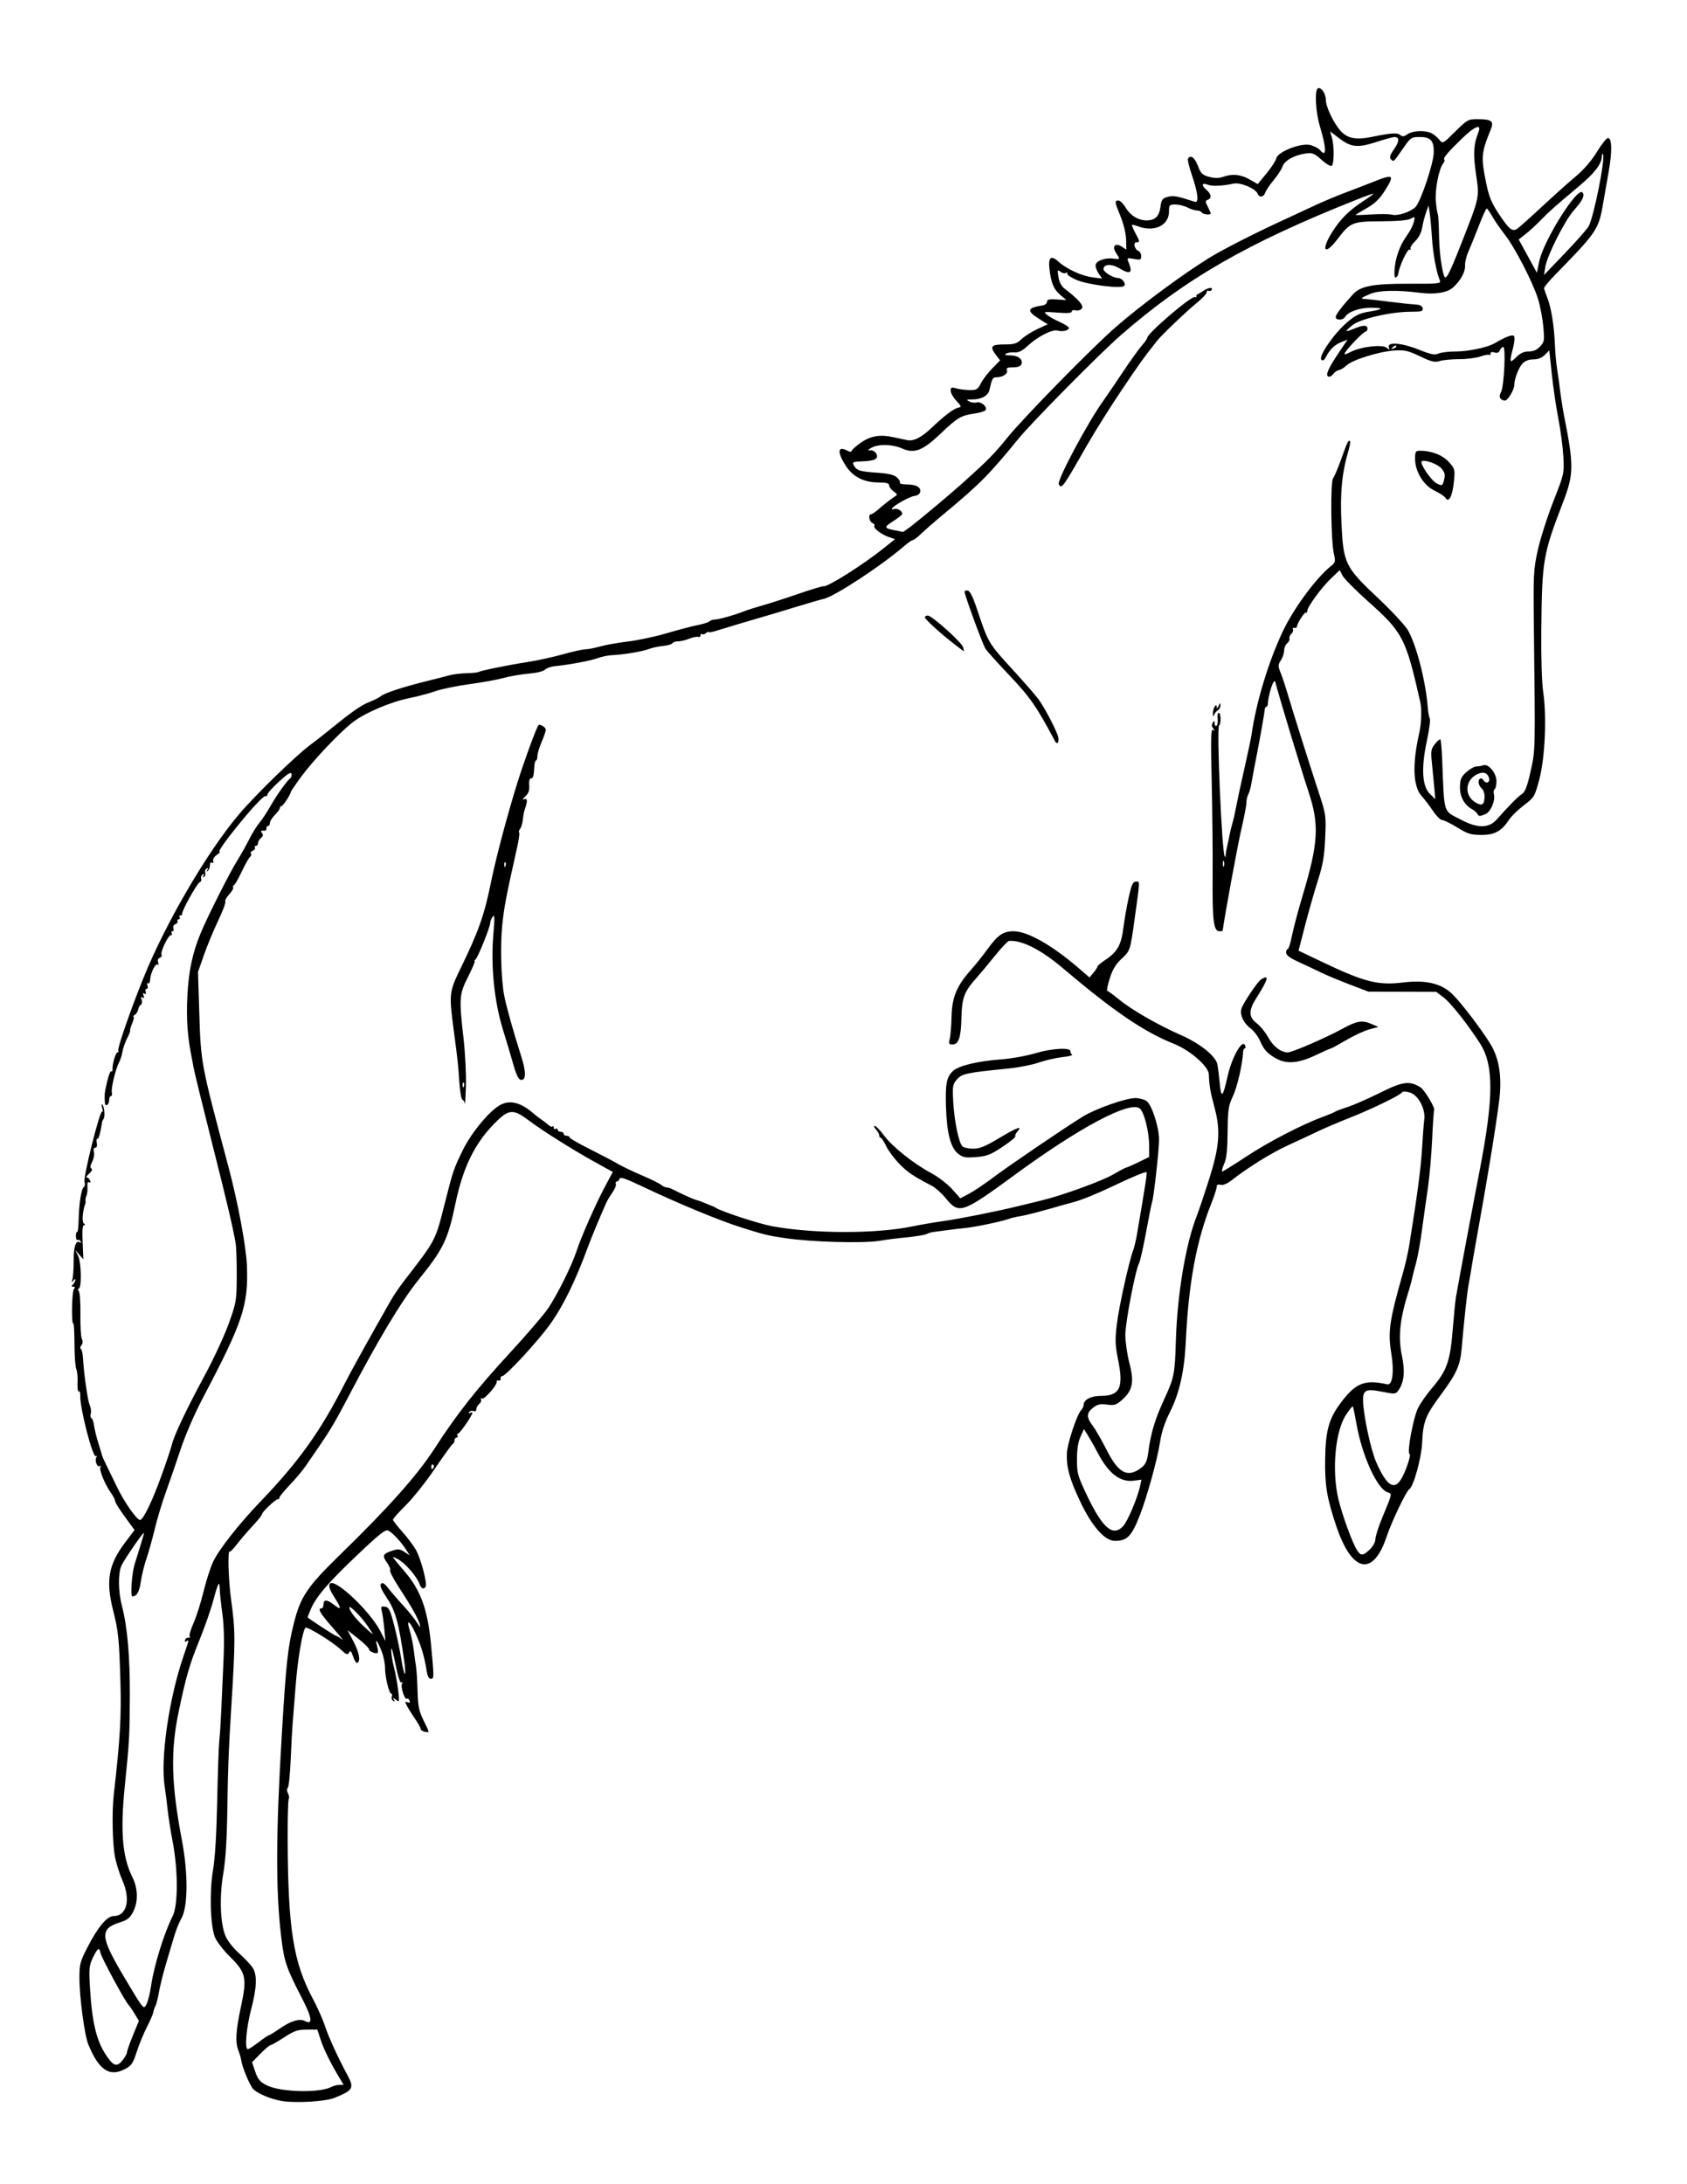 <?xml version="1.0" encoding="UTF-8" standalone="no"?>
<!-- Created with Inkscape (http://www.inkscape.org/) -->

<svg
   xmlns:dc="http://purl.org/dc/elements/1.1/"
   xmlns:cc="http://creativecommons.org/ns#"
   xmlns:rdf="http://www.w3.org/1999/02/22-rdf-syntax-ns#"
   xmlns:svg="http://www.w3.org/2000/svg"
   xmlns="http://www.w3.org/2000/svg"
   xmlns:sodipodi="http://sodipodi.sourceforge.net/DTD/sodipodi-0.dtd"
   xmlns:inkscape="http://www.inkscape.org/namespaces/inkscape"
   id="svg2"
   version="1.1"
   inkscape:version="0.48+devel r12701"
   width="850"
   height="1100"
   viewBox="0 0 850 1100"
   sodipodi:docname="horse_jumping.svg">
  <title
     id="title4068">horse jumping</title>
  <defs
     id="defs6" />
  <sodipodi:namedview
     pagecolor="#ffffff"
     bordercolor="#666666"
     borderopacity="1"
     objecttolerance="10"
     gridtolerance="10"
     guidetolerance="10"
     inkscape:pageopacity="0"
     inkscape:pageshadow="2"
     inkscape:window-width="1116"
     inkscape:window-height="990"
     id="namedview4"
     showgrid="false"
     inkscape:zoom="0.50542728"
     inkscape:cx="355.42613"
     inkscape:cy="508.62589"
     inkscape:window-x="0"
     inkscape:window-y="0"
     inkscape:window-maximized="0"
     inkscape:current-layer="svg2" />
  <path
     style="fill:#000000"
     d="m 142,1058.111 c -5.232,-0.876 -11.665,-3.498 -14.192,-5.786 -1.756,-1.589 -5.749,-11.008 -6.286,-14.826 -0.154,-1.1 -0.785,-3.267 -1.401,-4.815 -1.646,-4.135 -1.325,-9.901 1.209,-21.685 3.212,-14.941 2.677,-17.488 -5.349,-25.442 -3.642,-3.609 -6.973,-7.969 -7.783,-10.184 -2.264,-6.196 -2.695,-22.853 -0.868,-33.566 1.02,-5.984 1.772,-18.415 2.106,-34.808 0.285,-14.025 0.751,-27.525 1.036,-30 0.284,-2.475 0.728,-9.225 0.986,-15 0.258,-5.775 0.772,-17.25 1.142,-25.5 0.453,-10.116 0.263,-17.93 -0.583,-24 -0.69,-4.95 -1.276,-10.463 -1.303,-12.25 -0.068,-4.662 -0.831,-3.278 -3.329,6.04 -1.21,4.515 -4.306,13.353 -6.88,19.639 -4.904,11.977 -6.858,18.707 -10.477,36.071 -4.18,20.057 -3.765,36.415 1.644,64.865 3.163,16.635 3.052,33.505 -0.258,39.218 -1.089,1.88 -2.715,5.893 -3.614,8.918 -0.899,3.025 -2.77,9.325 -4.158,14 -1.388,4.675 -2.99,11.114 -3.56,14.308 -0.57,3.194 -1.371,6.344 -1.781,7 -0.409,0.656 -0.87,1.998 -1.023,2.983 -0.153,0.985 -1.605,4.36 -3.225,7.5 -1.621,3.14 -3.943,8.774 -5.161,12.521 -1.969,6.058 -2.654,7.036 -6.184,8.837 -7.631,3.893 -12.848,0.337 -18.162,-12.384 -1.955,-4.68 -4.532,-23.899 -4.526,-33.765 0.004,-6.863 0.365,-8.195 4.242,-15.678 5.122,-9.884 9.691,-15.316 12.902,-15.337 6.791,-0.044 8.814,-8.262 4.458,-18.112 -1.308,-2.957 -2.931,-8.043 -3.608,-11.303 -1.339,-6.451 -1.705,-22.815 -0.705,-31.57 3.237,-28.35 3.893,-39.603 3.352,-57.5 -0.649,-21.481 -1.004,-24.888 -3.724,-35.724 -3.696,-14.728 -2.263,-22.828 5.972,-33.765 l 4.886,-6.489 -2.148,-2.894 C 60.468,760.65 58,756.855 58,755.869 c 0,-0.583 -0.917,-2.347 -2.037,-3.921 -3.097,-4.349 -6.155,-11.83 -5.361,-13.114 0.418,-0.677 0.265,-0.87 -0.376,-0.474 -1.311,0.81 -2.647,-2.87 -1.637,-4.506 0.416,-0.673 0.286,-0.896 -0.309,-0.528 -1.573,0.972 -8.117,-24.476 -7.843,-30.499 0.067,-1.47 -0.275,-2.428 -0.759,-2.129 -0.484,0.299 -0.759,-1.648 -0.612,-4.327 0.148,-2.679 -0.133,-5.771 -0.625,-6.871 -0.492,-1.1 -0.905,-6.792 -0.918,-12.648 -0.013,-5.856 -0.28,-10.493 -0.592,-10.303 -1.029,0.624 -0.744,-16.02 0.296,-17.299 0.718,-0.883 0.628,-1.25 -0.305,-1.25 -1.029,0 -1.056,-0.267 -0.122,-1.2 0.66,-0.66 1.193,-1.673 1.185,-2.25 -0.008,-0.578 -0.488,-0.375 -1.066,0.45 -0.821,1.173 -0.912,1.008 -0.415,-0.757 0.349,-1.242 0.625,-5.496 0.613,-9.454 -0.022,-7.094 1.113,-10.382 3.151,-9.123 0.61,0.377 0.741,0.158 0.318,-0.527 -0.398,-0.644 -1.086,-0.947 -1.53,-0.673 C 38.613,624.739 38.25,623.855 38.25,622.5 c 0,-1.355 0.281,-2.29 0.625,-2.077 0.344,0.213 0.677,-2.383 0.74,-5.768 0.155,-8.277 1.347,-16.013 2.586,-16.779 0.557,-0.344 0.73,-1.518 0.384,-2.609 -0.754,-2.377 7.812,-36.519 8.903,-35.486 C 51.906,560.176 51.912,559.375 51.5,558 c -0.412,-1.375 -0.407,-2.177 0.01,-1.783 1.038,0.982 1.511,5.948 0.69,7.235 -0.368,0.576 -0.702,1.273 -0.743,1.548 -0.801,5.386 -1.793,8.91 -2.4,8.535 -0.422,-0.261 -0.554,0.637 -0.295,1.996 0.296,1.546 0.011,2.47 -0.761,2.47 -0.77,0 -1.022,0.809 -0.67,2.153 0.31,1.184 -0.086,3.409 -0.88,4.943 -0.966,1.869 -1.097,3.004 -0.397,3.436 0.638,0.394 0.187,1.392 -1.157,2.557 C 43.685,592.14 43.165,593 43.74,593 c 0.575,0 1.314,0.698 1.642,1.552 0.368,0.958 0.184,1.298 -0.48,0.887 -0.689,-0.426 -0.993,0.366 -0.845,2.198 0.127,1.575 -0.081,3.583 -0.463,4.464 -0.381,0.88 -0.618,2.005 -0.525,2.5 0.092,0.495 0.08,1.124 -0.027,1.399 -1.445,3.706 -1.878,9.485 -0.764,10.193 0.819,0.52 0.85,0.781 0.096,0.791 -0.776,0.011 -1.007,2.694 -0.744,8.633 l 0.381,8.618 -2.055,-2.368 -2.055,-2.368 1.499,3.102 c 1.609,3.33 1.791,16.396 0.228,16.397 -0.48,4.3e-4 -0.439,0.563 0.09,1.251 0.529,0.688 0.888,5.975 0.797,11.75 -0.091,5.775 0.238,11.316 0.729,12.314 0.568,1.152 0.487,2.305 -0.224,3.161 -0.615,0.741 -0.74,1.581 -0.279,1.866 0.462,0.285 0.932,2.238 1.046,4.339 0.432,7.991 2.42,21.91 3.428,24.005 0.578,1.201 0.814,3.092 0.523,4.202 -0.29,1.11 -0.142,2.152 0.329,2.316 0.471,0.164 1.069,1.873 1.329,3.798 0.26,1.925 1.259,5.975 2.221,9 0.962,3.025 1.779,5.743 1.815,6.041 0.036,0.297 1.046,2.547 2.243,5 1.198,2.453 3.655,7.502 5.461,11.221 3.515,7.239 9.832,16.238 11.399,16.238 1.608,0 6.136,-9.369 10.874,-22.5 2.481,-6.875 4.82,-13.85 5.198,-15.5 1.039,-4.535 7.435,-18.008 16.522,-34.805 4.486,-8.292 9.941,-20.052 12.123,-26.135 3.831,-10.68 3.97,-11.507 4.027,-24.06 0.033,-7.15 -0.224,-14.575 -0.569,-16.5 -1.613,-8.978 -4.204,-19.952 -12.04,-51 -4.65,-18.425 -8.731,-35.075 -9.068,-37 -0.337,-1.925 -0.844,-4.625 -1.127,-6 -1.986,-9.656 -2.636,-18.977 -2.093,-30 0.645,-13.096 2.601,-22.285 6.922,-32.528 3.647,-8.644 14.507,-30.142 18.173,-35.972 1.729,-2.75 4.441,-7.576 6.028,-10.724 1.586,-3.148 3.942,-6.955 5.235,-8.46 1.293,-1.505 3.757,-5.229 5.475,-8.276 3.106,-5.508 8.435,-12.976 10.105,-14.16 0.481,-0.341 0.717,-1.314 0.526,-2.162 -0.25,-1.105 -2.049,0.028 -6.348,3.995 -3.3,3.045 -5.888,5.93 -5.75,6.412 0.138,0.481 -0.395,0.875 -1.183,0.875 -0.788,0 -5.108,4.388 -9.6,9.75 -9.044,10.798 -14.472,18.25 -13.293,18.25 0.424,0 -0.26,0.722 -1.519,1.604 -1.316,0.922 -2.053,2.219 -1.734,3.052 0.31,0.808 0.119,1.178 -0.433,0.837 -0.544,-0.336 -1.045,-0.134 -1.114,0.448 -0.069,0.582 -0.181,1.472 -0.25,1.976 -0.069,0.504 -0.535,1.292 -1.035,1.75 -0.539,0.493 -0.578,0.26 -0.096,-0.571 0.565,-0.974 0.44,-1.173 -0.408,-0.649 -0.672,0.416 -0.987,1.371 -0.698,2.122 0.288,0.752 0.025,1.676 -0.586,2.053 -0.719,0.445 -0.826,0.225 -0.302,-0.622 0.551,-0.892 0.42,-1.068 -0.414,-0.553 -0.672,0.416 -0.995,1.348 -0.718,2.072 0.278,0.724 -0.062,1.534 -0.756,1.8 -1.351,0.518 -9.201,14.678 -8.833,15.932 0.121,0.412 -0.256,0.75 -0.839,0.75 -0.582,0 -0.781,0.45 -0.441,1 0.34,0.55 0.115,1 -0.5,1 -0.615,0 -0.869,0.403 -0.565,0.895 0.304,0.492 -0.166,1.171 -1.045,1.508 -0.911,0.35 -1.352,1.254 -1.026,2.105 0.315,0.82 0.11,1.492 -0.455,1.492 -0.565,0 -0.75,0.45 -0.41,1 0.34,0.55 0.144,1 -0.436,1 -1.356,0 -5.426,8.605 -4.658,9.848 0.32,0.518 -0.083,1.197 -0.895,1.509 -0.925,0.355 -1.237,1.236 -0.835,2.355 0.353,0.983 0.278,1.457 -0.168,1.053 -1.05,-0.951 -3.568,3.908 -3.816,7.364 -0.106,1.472 -0.606,2.421 -1.112,2.11 -0.506,-0.312 -0.633,0.182 -0.281,1.097 C 74.65,497.252 74.454,498 73.862,498 c -0.592,0 -0.808,0.698 -0.48,1.552 0.389,1.014 0.194,1.304 -0.563,0.836 -0.781,-0.482 -0.944,-0.156 -0.5,1 0.444,1.156 0.281,1.483 -0.5,1 -0.795,-0.491 -0.938,-0.141 -0.455,1.118 0.391,1.02 0.215,2.136 -0.397,2.514 -0.605,0.374 -1.215,1.458 -1.354,2.41 -0.14,0.951 -0.897,2.137 -1.684,2.635 -0.786,0.498 -1.086,0.912 -0.666,0.92 0.42,0.008 0.105,1.59 -0.699,3.515 -0.804,1.925 -1.251,3.5 -0.993,3.5 0.258,0 -0.397,1.697 -1.455,3.772 -1.058,2.075 -2.144,5.163 -2.411,6.862 -0.268,1.7 -1.019,4.084 -1.669,5.299 -1.8,3.364 -4.198,13.338 -3.681,15.315 C 56.607,551.212 56.405,552 55.906,552 55.408,552 55,552.873 55,553.941 c 0,2.508 -1.952,3.749 -2.152,1.368 -0.319,-3.794 -0.195,-4.971 1.111,-10.524 0.739,-3.143 1.675,-5.511 2.08,-5.261 0.405,0.25 0.694,-0.103 0.642,-0.785 C 56.49,536.201 58.256,530 59.17,530 c 0.521,0 0.71,-0.385 0.42,-0.855 -0.611,-0.989 6.17,-20.549 12.788,-36.889 11.201,-27.654 32.073,-63.34 48.089,-82.217 8.344,-9.835 28.507,-29.44 36.033,-35.037 2.75,-2.045 6.869,-5.245 9.152,-7.11 11.375,-9.292 16.234,-12.709 20.348,-14.309 2.475,-0.963 5.175,-2.329 6,-3.037 1.782,-1.528 11.228,-4.618 23,-7.522 4.675,-1.153 9.85,-2.48 11.5,-2.947 1.65,-0.468 5.448,-0.927 8.439,-1.021 2.992,-0.094 5.754,-0.365 6.139,-0.603 1.16,-0.717 14.835,-3.51 24.422,-4.988 4.95,-0.763 13.05,-2.522 18,-3.909 4.95,-1.387 10.085,-2.529 11.412,-2.538 1.327,-0.009 4.702,-0.665 7.5,-1.456 2.798,-0.792 9.138,-1.916 14.088,-2.498 4.95,-0.583 13.725,-2.46 19.5,-4.171 5.775,-1.711 12.75,-3.547 15.5,-4.078 2.75,-0.532 5.428,-1.382 5.95,-1.89 0.522,-0.508 1.788,-0.923 2.812,-0.923 1.93,0 10.369,-2.396 14.738,-4.184 1.375,-0.563 5.425,-1.849 9,-2.858 3.575,-1.009 11.801,-3.658 18.281,-5.886 6.479,-2.228 12.13,-3.943 12.557,-3.811 1.918,0.592 19.928,-10.757 30.401,-19.157 l 5.739,-4.603 -2.74,-0.893 c -3.878,-1.264 -8.369,-4.588 -7.688,-5.691 0.316,-0.512 -0.128,-1.201 -0.988,-1.531 C 437.952,262.768 437.337,259 438.847,259 c 0.466,0 1.928,-0.938 3.25,-2.085 3.373,-2.927 7.138,-5.863 8.903,-6.941 1.268,-0.775 1.151,-1.162 -0.75,-2.502 -1.238,-0.872 -2.25,-2.234 -2.25,-3.028 0,-1.072 -1.352,-1.449 -5.25,-1.465 -7.601,-0.032 -13.081,-2.854 -16.737,-8.619 -4.368,-6.887 -3.922,-9.986 1.053,-7.324 1.064,0.569 1.934,0.646 1.934,0.17 0,-0.476 2.005,-2.305 4.455,-4.065 4.996,-3.588 9.786,-4.452 16.559,-2.987 2.467,0.534 5.664,1.21 7.104,1.503 3.243,0.66 7.169,-1.34 12.412,-6.325 6.214,-5.907 10.753,-9.364 13.051,-9.941 2.027,-0.509 2.003,-0.624 -0.744,-3.564 C 480.277,200.156 479,197.887 479,196.786 c 0,-1.712 0.4,-1.887 2.75,-1.204 1.512,0.439 4.55,0.826 6.75,0.858 3.578,0.053 4.18,-0.301 5.706,-3.357 0.938,-1.879 3.504,-5.254 5.702,-7.5 L 503.904,181.5 501.974,179 c -3.44,-4.458 -2.667,-5.533 3.978,-5.533 5.084,0 6.36,-0.389 8.75,-2.67 1.539,-1.469 5.135,-3.75 7.992,-5.07 l 5.193,-2.399 -4.443,-2.809 c -6.393,-4.041 -5.938,-5.534 2.057,-6.743 1.1,-0.166 2.009,-0.971 2.02,-1.789 0.016,-1.153 1.115,-1.415 4.906,-1.17 l 4.885,0.316 -3.089,-2.599 c -3.359,-2.826 -4.798,-6.424 -5.515,-13.784 -0.521,-5.356 0.986,-6.272 4.728,-2.876 3.876,3.518 11.489,7.047 16.692,7.737 l 5.196,0.689 -1.662,-2.373 C 552.748,136.623 552,134.744 552,133.753 c 0,-2.255 4.402,-4.031 8.75,-3.529 3.776,0.435 3.754,0.475 1.601,-2.81 -2.24,-3.418 -0.477,-5.381 2.865,-3.191 l 2.319,1.52 -0.141,-5.121 c -0.081,-2.932 -1.264,-7.866 -2.768,-11.543 C 561.566,101.595 561.486,101 563.534,101 c 0.844,0 2.473,1.591 3.62,3.537 2.363,4.006 6.396,6.463 10.605,6.463 4.215,0 6.303,-2.043 6.94,-6.791 0.495,-3.688 0.96,-4.327 3.684,-5.06 2.883,-0.776 4.292,-0.52 13.638,2.476 2.174,0.697 1.612,-4.361 -1.497,-13.483 -1.379,-4.047 -2.26,-7.759 -1.956,-8.25 1.295,-2.095 3.387,-0.582 4.986,3.606 1.485,3.888 2.255,4.642 5.679,5.564 2.802,0.754 4.854,0.755 7.014,0.002 4.746,-1.655 8.888,-1.25 13.354,1.304 l 4.099,2.344 4.401,-5.329 c 2.42,-2.931 4.646,-6.354 4.946,-7.606 0.824,-3.444 12.59,-7.993 17.306,-6.691 1.888,0.521 3.987,1.615 4.663,2.431 3.496,4.212 3.453,-0.446 -0.114,-12.372 -1.985,-6.639 -2.565,-17.616 -0.981,-18.595 1.586,-0.98 4.081,2.459 4.081,5.626 0,3.663 4.162,12.292 7.747,16.061 3.302,3.472 7.653,4.285 14.97,2.796 10.218,-2.078 13.263,-2.296 14.759,-1.054 1.13,0.938 1.924,0.853 3.704,-0.393 2.628,-1.841 8.975,-2.086 12.136,-0.47 1.201,0.614 2.952,2.077 3.889,3.25 1.702,2.129 1.718,2.12 8.027,-4.117 6.06,-5.991 6.528,-6.249 11.295,-6.235 7.042,0.022 8.304,1.014 6.603,5.19 -4.825,11.838 -5,13.871 -2.328,26.942 1.433,7.01 2.668,10.001 6.522,15.796 4.946,7.438 6.59,8.792 8.97,7.39 0.778,-0.459 6.318,-5.394 12.311,-10.968 5.993,-5.574 13.785,-12.549 17.316,-15.5 4.088,-3.417 7.969,-7.909 10.685,-12.366 C 806.95,72.65 809.461,69.5 810.185,69.5 c 2.025,0 2.165,6.896 0.345,17 -0.892,4.95 -2.074,11.7 -2.628,15 -2.367,14.108 -2.927,14.958 -24.151,36.696 -3.163,3.239 -5.75,6.334 -5.75,6.879 0,0.544 0.703,2.663 1.562,4.708 1.915,4.559 3.521,14.382 3.877,23.718 0.147,3.85 0.656,9.475 1.132,12.5 0.475,3.025 0.911,5.95 0.967,6.5 0.423,4.116 1.707,12.768 2.449,16.5 5.074,25.524 5.03,29.71 -0.464,44 -10.115,26.307 -10.586,29.088 -10.937,64.5 -0.137,13.795 0.246,26.202 0.956,31 1.837,12.417 0.919,33.19 -1.943,43.963 -2.313,8.707 -2.534,9.08 -7.739,13.049 -2.947,2.247 -6.236,5.417 -7.309,7.044 -3.963,6.012 -7.405,7.945 -14.115,7.927 -5.327,-0.015 -6.94,-0.511 -12.188,-3.75 C 730.92,414.68 727.5,413 726.647,413 c -0.853,0 -2.989,-2.138 -4.746,-4.75 -1.757,-2.612 -4.265,-5.911 -5.573,-7.331 -4.38,-4.754 -4.825,-15.991 -1.254,-31.671 1.101,-4.832 1.343,-12.133 0.524,-15.748 -7.294,-32.173 -8.749,-34.981 -26.171,-50.522 -6.346,-5.661 -12.184,-11.541 -12.973,-13.066 l -1.434,-2.773 -4.394,4.181 c -4.762,4.531 -11.96,14.38 -11.96,16.364 0,0.676 -0.292,1.048 -0.65,0.828 -0.696,-0.43 -4.434,5.322 -4.543,6.99 -0.036,0.55 -0.64,0.876 -1.344,0.725 -0.703,-0.151 -1.016,0.15 -0.695,0.669 0.321,0.519 -0.019,1.547 -0.756,2.284 -0.737,0.737 -1.176,1.83 -0.976,2.431 0.2,0.6 -0.326,1.664 -1.17,2.364 -0.843,0.7 -1.533,2.358 -1.533,3.685 0,1.327 -0.737,3.537 -1.637,4.911 -1.481,2.26 -1.493,2.853 -0.126,6.215 0.831,2.044 2.434,6.867 3.562,10.717 2.454,8.374 11.135,35.866 15.947,50.5 3.327,10.118 3.434,10.918 2.948,22 -0.405,9.241 -1.132,13.464 -3.7,21.5 -1.758,5.5 -4.663,15.685 -6.455,22.634 l -3.259,12.634 11.61,5.54 c 21.582,10.298 28.41,12.039 41.106,10.482 11.432,-1.402 19.334,0.487 24.868,5.945 4.443,4.382 14.452,17.499 19.032,24.941 4.591,7.462 6.01,16.952 4.385,29.324 -1.992,15.16 -5.996,39.441 -11.79,71.5 -0.795,4.4 -1.69,9.575 -1.988,11.5 -0.298,1.925 -0.959,5.75 -1.468,8.5 -0.844,4.558 -2.264,17.521 -3.613,33 -0.714,8.183 -2.674,12.476 -10.5,23 -7.709,10.365 -8.899,13.432 -9.381,24.181 -0.338,7.526 -4.327,21.941 -6.438,23.264 -1.571,0.984 -8.922,16.336 -11.437,23.888 -6.787,20.375 -17.417,18.26 -25.298,-5.035 -4.787,-14.148 -5.874,-20.604 -5.694,-33.798 0.205,-15.021 1.936,-20.916 8.704,-29.631 6.985,-8.995 11.624,-10.675 22.617,-8.192 2.576,0.582 3.509,-6.308 2.062,-15.223 -1.838,-11.316 -1.104,-16.475 5.826,-40.954 1.168,-4.125 2.562,-10.2 3.098,-13.5 3.964,-24.402 5.976,-39.538 6.514,-49 0.344,-6.05 0.843,-12.575 1.11,-14.5 0.753,-5.43 -2.925,-12.457 -7.208,-13.771 -2.074,-0.636 -3.615,-0.678 -3.968,-0.108 -0.906,1.466 -15.352,8.472 -26.645,12.923 -5.654,2.228 -12.98,5.359 -16.28,6.958 -3.3,1.598 -9.862,4.663 -14.583,6.81 -8.141,3.702 -19.89,10.976 -28.198,17.457 -2.381,1.857 -4.51,2.759 -5.75,2.435 -1.344,-0.352 -1.969,-0.014 -1.969,1.063 0,0.868 -1.177,4.519 -2.615,8.114 -7.6,18.998 -11.565,40.455 -12.952,70.1 -0.671,14.35 -3.201,25.632 -7.809,34.828 -2.82,5.629 -4.37,10.307 -5.2,15.693 -1.323,8.59 -6.544,27.464 -10.143,36.67 C 570.146,773.746 567.941,776 561.733,776 c -5.175,0 -11.676,-7.454 -17.716,-20.314 -5.164,-10.996 -6.709,-16.642 -6.479,-23.686 0.155,-4.762 5.04,-19.589 7.19,-21.821 C 545.427,709.452 546,708.284 546,707.584 546,704.925 549.614,703 554.606,703 c 9.601,0 11.598,-4.08 8.792,-17.962 -1.538,-7.607 -1.631,-10.146 -0.67,-18.189 1.041,-8.706 6.159,-31.794 8.292,-37.404 0.517,-1.359 1.379,-5.053 1.916,-8.208 4.366,-25.668 5.115,-30.518 4.768,-30.865 -0.46,-0.46 -7.26,2.349 -17.205,7.106 -8.044,3.848 -15.674,6.92 -20,8.051 -1.65,0.431 -3.45,0.916 -4,1.076 -11.039,3.223 -19.331,5.399 -22.294,5.851 -2.038,0.311 -4.831,0.977 -6.206,1.481 -3.437,1.259 -16.976,4.081 -21.657,4.514 -2.114,0.195 -6.093,0.665 -8.843,1.044 -2.75,0.379 -5.943,0.803 -7.096,0.943 -1.153,0.14 -2.55,0.535 -3.106,0.879 -1.059,0.655 -7.019,1.596 -13.798,2.179 -2.2,0.189 -6.925,0.821 -10.5,1.404 -8.284,1.35 -34.042,0.615 -47.419,-1.353 -8.55,-1.258 -10.49,-1.727 -21.581,-5.217 -11.713,-3.686 -32.104,-12.126 -51,-21.111 -7.758,-3.688 -10.584,-4.63 -10.823,-3.605 -0.178,0.763 -0.778,1.387 -1.333,1.387 -0.555,0 -0.805,0.562 -0.554,1.25 0.251,0.688 -0.508,2.6 -1.687,4.25 -1.178,1.65 -2.643,4.125 -3.254,5.5 -3.364,7.568 -7.356,17.219 -9.306,22.5 -6.242,16.899 -12.388,29.401 -18.927,38.5 -6.139,8.543 -22.27,26 -24.026,26 -0.599,0 -0.977,0.562 -0.839,1.25 0.138,0.688 -0.312,1.137 -1,1 -0.688,-0.138 -1.137,0.14 -1,0.617 0.436,1.513 -6.324,9.205 -7.468,8.498 -0.611,-0.378 -0.808,-0.216 -0.448,0.367 0.354,0.573 -0.027,1.597 -0.845,2.277 -0.819,0.68 -1.489,1.904 -1.489,2.72 0,0.894 -0.584,1.261 -1.468,0.921 -0.807,-0.31 -1.777,-0.063 -2.155,0.548 -0.416,0.673 -0.231,0.829 0.468,0.397 C 237.48,711.203 238,711.183 238,711.551 238,712.831 231.658,722 230.773,722 c -0.49,0 -0.612,0.45 -0.273,1 0.34,0.55 0.141,1 -0.441,1 -0.582,0 -1.059,0.637 -1.059,1.417 0,0.779 -0.378,1.567 -0.841,1.75 -0.462,0.183 -4.488,5.733 -8.945,12.333 -4.458,6.6 -11.054,14.912 -14.659,18.471 -3.605,3.559 -6.555,6.868 -6.555,7.353 0,0.485 2.052,3.165 4.561,5.955 2.509,2.79 5.628,6.906 6.933,9.147 2.509,4.31 5.908,17.115 4.953,18.66 -0.984,1.592 -2.252,0.993 -3.113,-1.469 -1.264,-3.615 -7.329,-10.564 -10.772,-12.344 -2.968,-1.534 -3.016,-1.524 -1.587,0.322 0.811,1.047 2.896,3.536 4.635,5.53 8.231,9.44 11.864,19.291 13.518,36.658 1.637,17.193 1.634,17.717 -0.114,17.717 -1.02,0 -1.709,-1.548 -2.192,-4.925 -0.387,-2.709 -1.441,-7.209 -2.342,-10 -3.355,-10.396 -8.902,-18.956 -5.969,-9.212 0.722,2.4 1.611,6.787 1.974,9.75 0.364,2.963 0.883,6.737 1.154,8.387 0.271,1.65 0.61,7.135 0.753,12.188 0.222,7.84 0.689,10.051 3.185,15.068 2.902,5.834 2.907,5.877 0.675,5.445 -1.238,-0.239 -2.25,-0.864 -2.25,-1.388 0,-0.524 -1.283,-2.834 -2.852,-5.133 -1.569,-2.299 -3.421,-5.261 -4.116,-6.582 -1.095,-2.08 -1.055,-2.321 0.301,-1.801 1.083,0.416 1.395,0.156 1.012,-0.843 -0.305,-0.794 -0.92,-1.217 -1.368,-0.94 -1.128,0.697 -3.286,-6.203 -2.392,-7.65 0.429,-0.694 0.295,-0.908 -0.327,-0.523 -0.669,0.413 -1.786,-3.084 -3.065,-9.595 -1.107,-5.635 -2.052,-8.806 -2.102,-7.045 -0.05,1.761 0.564,5.714 1.364,8.784 0.8,3.071 1.77,8.38 2.156,11.799 0.673,5.96 0.626,6.154 -1.146,4.716 -1.445,-1.173 -1.664,-1.193 -1.002,-0.096 0.592,0.982 0.479,1.177 -0.376,0.649 -0.672,-0.416 -0.981,-1.385 -0.686,-2.155 C 197.696,853.629 197.595,853 197.176,853 196.056,853 194,844.588 194,840.006 c 0,-2.181 -0.743,-5.887 -1.65,-8.236 -2.031,-5.255 -3.638,-7.263 -2.424,-3.028 0.49,1.709 0.681,3.317 0.425,3.574 -0.83,0.83 -4.349,-0.514 -4.407,-1.683 -0.031,-0.623 -2.483,-3.049 -5.45,-5.39 l -5.394,-4.257 2.95,5.609 c 2.963,5.633 3.742,9.798 2.031,10.856 -0.506,0.313 -1.463,-1.078 -2.127,-3.09 -0.949,-2.874 -1.395,-3.323 -2.082,-2.096 -0.744,1.329 -1.36,1.109 -4.123,-1.474 -4.296,-4.016 -17.081,-11.877 -17.871,-10.989 -1.506,1.692 -3.895,15.862 -4.922,29.199 -0.614,7.975 -1.297,16.525 -1.516,19 -0.219,2.475 -0.653,10.572 -0.963,17.994 -0.311,7.422 -0.974,13.903 -1.474,14.403 -0.545,0.545 -0.509,1.656 0.091,2.776 0.55,1.027 0.718,2.323 0.374,2.88 -0.344,0.557 -0.586,9.885 -0.536,20.729 0.202,44.639 2.862,61.412 12.641,79.717 2.351,4.4 5.154,10.7 6.229,14 1.776,5.451 6.319,15.365 11.224,24.5 3.55,6.609 2.933,7.699 -6.524,11.531 -4.528,1.835 -19.609,2.734 -26.5,1.58 z m 24.988,-7.105 c 1.035,-0.554 2.847,-1.007 4.028,-1.007 l 2.147,0 -1.959,-3.25 c -4.562,-7.567 -8.035,-14.581 -9.622,-19.429 l -1.695,-5.178 -5.354,0 c -4.538,0 -6.276,0.599 -11.4,3.929 -3.325,2.161 -6.422,3.929 -6.881,3.929 -0.459,0 -2.732,1.933 -5.052,4.297 l -4.217,4.297 1.614,4.737 c 1.314,3.855 2.382,5.129 5.74,6.842 6.877,3.508 26.708,4.015 32.651,0.835 z M 61.927,1037.365 C 63.067,1035.916 64,1034.178 64,1033.503 c 0,-0.675 1.349,-4.5 2.999,-8.499 l 2.999,-7.272 -2.196,-3.616 c -1.208,-1.989 -2.464,-3.841 -2.791,-4.116 -1.654,-1.389 -14.096,-24.378 -14.431,-26.665 -0.418,-2.851 -1.463,-2.205 -3.61,2.23 -2.064,4.264 -2.207,5.594 -1.649,15.302 1.075,18.684 3.531,28.109 9.349,35.883 2.949,3.939 4.538,4.074 7.258,0.615 z m 68.369,-8.865 c 2.521,-1.925 4.847,-3.5 5.168,-3.5 0.321,0 2.821,-1.539 5.555,-3.42 5.72,-3.935 10.021,-5.164 12.822,-3.665 3.786,2.026 3.327,-1.848 -1.278,-10.774 -8.441,-16.364 -9.354,-19.021 -10.873,-31.641 -2.812,-23.361 -2.725,-51.63 0.314,-102.224 2.147,-35.747 2.97,-43.358 6.008,-55.565 3.379,-13.576 6.714,-18.542 23.316,-34.712 24.503,-23.866 38.82,-39.923 47.408,-53.173 11.658,-17.987 21.127,-30.009 38.289,-48.613 8.539,-9.257 17.226,-19.392 19.304,-22.523 4.699,-7.079 11.8,-21.423 14.16,-28.603 2.421,-7.364 9.532,-23.489 14.323,-32.476 l 3.942,-7.395 -9.128,-5.052 c -11.244,-6.223 -26.335,-15.733 -33.516,-21.121 -7.644,-5.735 -9.9,-5.494 -17.065,1.829 -9.965,10.184 -15.747,22.066 -19.561,40.201 -3.872,18.405 -5.99,22.785 -18.584,38.427 -8.625,10.712 -20.477,30.439 -35.147,58.5 -6.421,12.283 -9.22,17.054 -14.667,25 -2.45,3.575 -5.691,8.3 -7.201,10.5 -1.51,2.2 -5.12,6.475 -8.021,9.5 -2.901,3.025 -5.183,5.838 -5.071,6.25 0.113,0.412 -0.213,0.75 -0.724,0.75 -1.203,0 -8.066,6.464 -8.088,7.618 -0.009,0.485 -2.107,3.11 -4.661,5.834 -2.554,2.723 -6.099,6.858 -7.878,9.189 -1.779,2.33 -3.438,4.033 -3.687,3.784 -1.119,-1.119 -0.693,14.101 0.674,24.076 2.218,16.189 2.222,20.147 0.061,55 -1.306,21.059 -1.653,30.064 -1.945,50.5 -0.219,15.329 -0.868,25.687 -2.034,32.5 -1.999,11.677 -1.571,24.814 1.02,31.29 0.985,2.462 3.835,6.15 6.829,8.838 2.826,2.537 5.923,5.796 6.882,7.242 2.424,3.656 2.206,10.024 -0.725,21.183 -2.446,9.314 -3.332,19.947 -1.663,19.947 0.471,0 2.919,-1.575 5.44,-3.5 z m -54.183,-28.343 c 1.447,-10.121 6.583,-26.72 10.862,-35.109 2.772,-5.433 2.804,-22.836 0.07,-37.247 C 85.97,922.135 84.813,914.8 84.473,911.5 c -0.34,-3.3 -1.033,-8.745 -1.541,-12.099 -2.133,-14.095 2.245,-44.146 9.518,-65.326 2.936,-8.551 2.911,-8.416 1.42,-7.495 -0.692,0.428 -0.934,0.16 -0.625,-0.691 0.278,-0.764 1.044,-1.266 1.704,-1.114 0.66,0.151 0.933,-0.156 0.608,-0.682 -0.325,-0.526 0.571,-3.575 1.992,-6.775 1.421,-3.2 3.655,-10.226 4.965,-15.614 1.31,-5.388 3.463,-12.138 4.784,-15 2.832,-6.132 12.905,-18.993 23.657,-30.203 19.695,-20.534 30.43,-35.521 42.618,-59.5 3.219,-6.334 12.617,-23.28 23.292,-42 1.411,-2.475 4.304,-6.75 6.427,-9.5 16.563,-21.449 15.955,-20.295 20.816,-39.5 4.155,-16.414 4.55,-17.573 9.184,-26.964 4.383,-8.884 13.593,-19.891 18.969,-22.671 4.815,-2.49 10.201,-1.087 16.395,4.27 1.186,1.026 3.154,2.54 4.373,3.365 1.219,0.825 2.782,2.041 3.474,2.702 0.692,0.661 1.537,0.924 1.877,0.583 0.34,-0.34 0.619,-0.068 0.619,0.607 0,0.674 0.45,0.948 1,0.608 0.55,-0.34 1,-0.141 1,0.441 0,0.582 0.675,1.059 1.5,1.059 0.825,0 1.5,0.45 1.5,1 0,0.55 0.675,1 1.5,1 0.825,0 1.5,0.365 1.5,0.812 0,0.446 4.388,3.002 9.75,5.679 5.362,2.677 11.775,6.042 14.25,7.478 2.475,1.436 8.1,4.134 12.5,5.997 4.4,1.863 8.71,3.983 9.579,4.711 0.868,0.728 2.112,1.324 2.764,1.324 0.652,0 1.966,0.401 2.921,0.891 4.941,2.534 11.028,5.264 12.299,5.517 0.79,0.157 2.787,0.879 4.437,1.605 1.65,0.726 3.225,1.364 3.5,1.419 0.275,0.054 1.035,0.439 1.688,0.855 3.063,1.947 21.558,7.989 28.288,9.241 20.917,3.89 52.745,3.913 71.024,0.052 3.575,-0.755 10.325,-1.91 15,-2.566 8.547,-1.199 27.344,-4.954 38.5,-7.691 3.3,-0.809 8.475,-2.071 11.5,-2.804 10.412,-2.522 30.354,-9.789 36.09,-13.15 3.161,-1.852 6.037,-3.368 6.391,-3.368 0.355,0 3.091,-1.198 6.082,-2.662 L 579,582.675 l 0,-5.628 c 0,-7.131 -2.544,-17.154 -4.783,-18.842 -5.068,-3.822 -30.249,9.556 -62.717,33.32 -26.918,19.701 -28.247,20.15 -35.059,11.838 -2.001,-2.442 -5.11,-5.21 -6.909,-6.152 -9.566,-5.005 -12.266,-6.832 -16.45,-11.13 -2.52,-2.588 -5.482,-6.585 -6.582,-8.882 -1.1,-2.297 -2.337,-4.182 -2.75,-4.188 -0.412,-0.006 -0.75,-0.539 -0.75,-1.183 0,-0.644 -0.745,-1.994 -1.655,-3 C 440.435,567.823 440.171,567 440.76,567 c 0.588,0 2.645,2.138 4.57,4.75 4.185,5.68 14.991,14.306 23.795,18.995 3.507,1.868 8.253,5.502 10.548,8.076 l 4.173,4.68 4.327,-2.276 c 2.38,-1.252 7.702,-4.816 11.827,-7.921 8.067,-6.071 37.152,-25.831 45.744,-31.076 6.43,-3.925 21.495,-9.21 26.284,-9.22 1.94,-0.004 4.484,0.663 5.653,1.482 2.64,1.849 6.319,13.164 6.319,19.435 0,5.087 -2.651,28.966 -3.46,31.173 -0.283,0.771 -1.657,7.642 -3.054,15.269 -1.397,7.627 -2.992,14.712 -3.545,15.745 C 572.05,639.644 567,665.98 567,672.306 c 0,3.474 0.935,9.888 2.079,14.252 2.484,9.482 1.614,13.748 -3.767,18.473 -2.906,2.552 -3.878,2.853 -7.573,2.351 -3.403,-0.463 -4.781,-0.149 -6.989,1.593 -3.423,2.701 -3.46,4.69 -0.168,9.081 1.42,1.894 4.568,7.369 6.996,12.167 6.036,11.927 10.722,14.262 17.665,8.801 1.932,-1.52 2.74,-3.321 3.262,-7.272 1.306,-9.889 3.274,-16.559 7.794,-26.419 5.386,-11.749 5.632,-12.958 6.171,-30.332 0.722,-23.256 4.895,-48.173 10.466,-62.5 1.069,-2.75 3.809,-10.85 6.088,-18 5.415,-16.989 6.061,-24.955 2.963,-36.527 -2.161,-8.07 -2.736,-11.415 -2.909,-16.917 -0.126,-3.99 -9.377,-12.076 -17.577,-15.362 -15.32,-6.14 -30.345,-16.378 -56.348,-38.399 -10.765,-9.116 -20.503,-13.988 -26.789,-13.402 -0.625,0.058 -3.76,3.368 -6.966,7.356 -3.206,3.987 -7.494,9.111 -9.529,11.386 -6.071,6.788 -7.199,9.816 -7.447,19.993 -0.243,9.993 -1.396,13.371 -4.566,13.371 -1.771,0 -1.967,-0.401 -1.349,-2.75 0.399,-1.512 0.821,-6.575 0.939,-11.25 0.249,-9.883 2.516,-15.353 9.76,-23.545 2.41,-2.725 6.083,-7.311 8.162,-10.192 5.343,-7.4 8.034,-9.263 13.375,-9.263 6.912,0 19.205,6.942 32.486,18.346 l 5.731,4.921 1.985,-2.384 c 1.092,-1.311 2,-2.715 2.019,-3.12 0.018,-0.405 1.754,-1.875 3.857,-3.267 6.133,-4.059 8.104,-7.536 9.202,-16.239 0.539,-4.267 1.762,-11.246 2.717,-15.509 1.407,-6.274 2.093,-7.75 3.602,-7.75 2.086,0 2.138,-1.351 -0.76,19.5 -2.13,15.323 -2.134,15.333 -6.69,19.57 -2.764,2.57 -4.378,5.301 -5.763,9.75 -1.058,3.399 -1.63,6.18 -1.271,6.18 0.359,0 3.051,1.968 5.982,4.372 6.434,5.278 19.516,12.788 31.406,18.029 9.446,4.164 17.241,10.445 18.119,14.599 0.291,1.375 0.822,5.626 1.18,9.446 0.759,8.094 1.568,7.385 4.006,-3.51 2.152,-9.621 7.471,-18.917 8.816,-15.41 0.311,0.811 0.226,1.474 -0.189,1.474 -0.415,0 -0.793,0.787 -0.84,1.75 -0.304,6.178 -2.923,17.58 -5.111,22.25 -2.31,4.93 -2.589,6.795 -2.694,18 -0.086,9.269 -0.545,13.469 -1.776,16.25 -0.913,2.062 -1.339,3.75 -0.947,3.75 0.392,0 5.881,-3.411 12.199,-7.581 11.108,-7.331 28.177,-16.174 38.486,-19.938 2.75,-1.004 5.45,-2.138 6,-2.521 0.55,-0.383 3.475,-1.49 6.5,-2.46 3.025,-0.971 10.378,-4.193 16.339,-7.161 11.501,-5.726 14.876,-6.174 20.403,-2.709 2.049,1.285 7.607,10.627 6.84,11.498 -0.18,0.204 -0.631,6.897 -1.002,14.872 -0.371,7.975 -1.345,19 -2.163,24.5 -0.819,5.5 -2.154,14.989 -2.967,21.086 -0.813,6.097 -2.154,13.522 -2.981,16.5 -0.826,2.978 -1.736,6.539 -2.022,7.914 -0.286,1.375 -0.95,3.85 -1.476,5.5 -4.689,14.711 -5.65,23.661 -3.586,33.398 1.656,7.81 1.038,13.498 -1.899,17.471 -1.287,1.741 -1.835,1.779 -8.008,0.552 -8.674,-1.724 -9.996,-0.947 -9.628,5.664 0.442,7.943 4.003,24.027 6.64,29.99 5.013,11.335 8.76,14.024 12.209,8.761 2.385,-3.639 5.516,-12.764 4.497,-13.104 -1.436,-0.479 1.932,-18.53 4.334,-23.232 1.265,-2.475 4.415,-6.96 7,-9.967 7.406,-8.614 9.122,-13.405 10.395,-29.033 0.605,-7.425 1.333,-14.85 1.617,-16.5 1.533,-8.897 7.934,-43.111 11.974,-64 7.115,-36.791 7.178,-53.021 0.248,-63.906 -6.026,-9.465 -14.744,-20.476 -18.443,-23.293 L 723.643,499.5 706.572,499.456 689.5,499.411 680,495.79 c -5.225,-1.992 -11.75,-4.721 -14.5,-6.066 -2.75,-1.345 -7.812,-3.726 -11.25,-5.292 -4.282,-1.951 -6.25,-3.412 -6.25,-4.64 0,-0.986 0.367,-1.792 0.817,-1.792 0.449,0 1.416,-3.038 2.149,-6.75 0.733,-3.712 3.08,-12.575 5.216,-19.694 8.159,-27.195 8.67,-36.106 3.037,-53.056 -3.688,-11.098 -15.187,-49.112 -16.637,-54.997 -0.636,-2.58 -3.414,5.593 -3.824,11.247 -0.05,0.688 -0.391,1.25 -0.757,1.25 -0.367,0 -0.695,0.562 -0.729,1.25 -0.063,1.256 -2.583,15.645 -3.722,21.25 -0.755,3.716 -2.509,12.985 -3.218,17 -0.291,1.65 -0.935,3.758 -1.43,4.684 -0.496,0.926 -0.901,2.78 -0.901,4.12 0,1.34 -1.145,7.332 -2.545,13.316 -1.837,7.853 -8.178,42.272 -9.42,51.13 -0.019,0.138 -0.721,0.25 -1.56,0.25 -3.002,0 -3.657,-5.158 -3.494,-27.5 0.088,-12.1 -0.123,-33.855 -0.468,-48.345 -0.514,-21.56 -0.391,-26.202 0.679,-25.558 1.037,0.624 1.061,0.481 0.115,-0.689 -0.772,-0.955 -0.866,-1.992 -0.265,-2.942 0.769,-1.216 0.93,-1.158 0.943,0.343 0.008,0.995 0.442,1.545 0.964,1.222 0.522,-0.323 0.78,-1.924 0.573,-3.559 -0.207,-1.635 0.041,-2.973 0.551,-2.973 1.102,0 1.261,5.677 0.177,6.344 -1.34,0.826 1.418,64.692 2.846,65.914 0.488,0.417 0.718,0.507 0.513,0.201 -0.206,-0.307 0.062,-2.448 0.595,-4.758 0.533,-2.31 1.171,-5.326 1.419,-6.701 0.247,-1.375 0.86,-3.85 1.361,-5.5 0.501,-1.65 1.366,-5.475 1.922,-8.5 0.556,-3.025 2.399,-11.575 4.095,-19 1.697,-7.425 3.311,-15.075 3.586,-17 2.328,-16.249 8.55,-36.81 15.736,-52 5.478,-11.581 16.94,-27.128 24.221,-32.856 2.335,-1.837 2.436,-2.272 1.495,-6.47 -1.453,-6.482 -1.743,-36.111 -0.371,-37.811 0.605,-0.75 2.237,-4.513 3.628,-8.363 3.637,-10.072 3.831,-10.5 4.757,-10.5 0.462,0 0.207,2.138 -0.565,4.75 -3.369,11.4 -4.339,21.373 -3.587,36.868 0.983,20.229 1.814,21.925 18.444,37.606 6.838,6.448 13.593,13.703 15.011,16.122 4.238,7.232 8.947,25.465 10.02,38.797 0.205,2.554 0.677,5.135 1.048,5.735 0.371,0.6 -0.304,5.66 -1.5,11.245 -2.924,13.655 -2.388,22.903 1.548,26.728 l 2.726,2.649 -0.545,-6 c -0.3,-3.3 -0.843,-8.925 -1.206,-12.5 -0.588,-5.777 -0.414,-6.812 1.559,-9.303 1.221,-1.541 2.452,-2.571 2.736,-2.288 0.283,0.283 0.684,4.694 0.89,9.803 1.157,28.624 0.256,25.775 9.718,30.726 8.207,4.294 13.766,4.235 17.738,-0.188 7.06,-7.864 10.56,-11.403 12.633,-12.777 1.716,-1.137 2.732,-3.752 4.461,-11.473 2.428,-10.848 2.398,-9.565 1.679,-71 -0.333,-28.431 -0.23,-30.549 1.973,-40.5 1.279,-5.775 4.8,-16.8 7.825,-24.5 5.434,-13.831 5.495,-14.103 5.044,-22.5 -0.251,-4.675 -1.379,-13.226 -2.505,-19.002 -1.126,-5.776 -2.617,-15.909 -3.312,-22.516 l -1.264,-12.014 -2.266,2.266 C 776.864,180.227 774.895,181 772.584,181 c -2.323,0 -4.197,0.741 -5.553,2.196 -1.88,2.018 -4.013,7.591 -4.026,10.52 -0.012,2.704 -3.439,8.276 -4.941,8.035 -2.38,-0.382 -3.045,-1.922 -1.812,-4.197 1.629,-3.006 2.59,-23.433 1.075,-22.85 -0.645,0.248 -1.43,1.122 -1.745,1.943 -0.373,0.971 -1.272,1.27 -2.577,0.855 C 751.738,177.099 751,177.319 751,178.099 c 0,0.679 -0.266,0.968 -0.59,0.644 -0.325,-0.325 -2.337,0.026 -4.471,0.779 -2.135,0.753 -6.931,1.366 -10.66,1.361 -3.728,-0.004 -8.154,0.414 -9.836,0.929 -2.56,0.785 -4.186,0.399 -9.999,-2.374 -6.015,-2.87 -7.742,-3.258 -12.943,-2.912 -7.639,0.508 -21.02,4.674 -23.997,7.47 -1.258,1.182 -3.011,2.255 -3.896,2.385 -0.884,0.13 -2.215,1.066 -2.957,2.08 -0.742,1.014 -1.865,1.525 -2.497,1.135 -1.382,-0.854 0.263,-4.396 5.954,-12.817 l 3.866,-5.721 -2.736,1.04 c -3.523,1.339 -6.071,3.674 -7.927,7.263 -1.049,2.028 -1.794,2.556 -2.548,1.802 -1.593,-1.593 6.315,-13.136 12.786,-18.664 4.355,-3.72 6.457,-4.77 11.05,-5.517 C 697.193,155.748 697.576,155 690.617,155 c -5.761,0 -11.382,2.018 -12.917,4.635 -1.031,1.758 -4.7,1.778 -4.7,0.026 0,-1.227 3.099,-5.302 8.688,-11.423 3.834,-4.2 10.15,-5.397 28.16,-5.337 15.114,0.05 16.293,-0.076 15.62,-1.673 -1.767,-4.194 -3.464,-13.424 -3.995,-21.727 -0.316,-4.95 -0.831,-10.575 -1.144,-12.5 l -0.569,-3.5 -1.259,3.549 c -0.692,1.952 -1.569,5.384 -1.947,7.627 -0.434,2.571 -1.76,5.104 -3.586,6.854 -1.594,1.527 -2.619,3.226 -2.278,3.777 0.34,0.551 0.15,0.712 -0.424,0.357 -0.996,-0.616 -5.102,8.009 -5.677,11.924 -0.146,0.991 -0.73,1.958 -1.298,2.147 -1.274,0.425 -0.772,-6.751 0.806,-11.534 1.355,-4.105 2.721,-6.765 5.506,-10.716 1.157,-1.642 2.409,-4.247 2.782,-5.788 0.647,-2.674 0.574,-2.745 -1.604,-1.549 -1.475,0.81 -6.765,1.271 -14.955,1.302 -14.482,0.056 -15.462,0.462 -22.064,9.138 -6.547,8.603 -8.35,5.36 -2.289,-4.116 4.02,-6.284 8.343,-10.556 15.276,-15.096 2.888,-1.891 5.25,-3.606 5.25,-3.812 0,-0.206 -3.712,1.099 -8.25,2.898 -55.059,21.838 -86.574,39.95 -119.25,68.536 -10.644,9.312 -44.512,43.57 -51.32,51.911 -14.753,18.076 -19.618,22.99 -37.214,37.59 -4.64,3.85 -9.951,8.463 -11.801,10.25 -1.851,1.788 -3.754,3.25 -4.23,3.25 -0.476,0 -2.343,1.275 -4.15,2.834 -11.733,10.122 -35.285,25.581 -40.785,26.771 -1.375,0.297 -7.45,2.059 -13.5,3.914 -6.05,1.855 -14.15,4.282 -18,5.393 -6.406,1.848 -14.929,4.396 -23.25,6.951 -1.788,0.549 -3.25,0.749 -3.25,0.445 0,-0.304 -0.604,-0.051 -1.342,0.561 -0.738,0.613 -1.638,0.818 -2,0.456 -0.362,-0.362 -0.658,-0.096 -0.658,0.592 0,0.688 -0.562,1.06 -1.25,0.828 -0.688,-0.232 -2.698,0.18 -4.468,0.917 -1.77,0.736 -4.32,1.339 -5.667,1.339 -1.347,0 -2.599,0.412 -2.782,0.915 -0.183,0.503 -2.358,1.135 -4.833,1.404 -2.475,0.269 -5.625,0.948 -7,1.51 -2.948,1.204 -12.899,2.885 -18.32,3.095 -2.101,0.081 -5.476,0.76 -7.5,1.508 -3.649,1.348 -14.442,3.371 -21.467,4.024 -2.008,0.187 -4.304,0.992 -5.102,1.79 -0.841,0.841 -4.365,1.695 -8.385,2.032 -3.814,0.32 -9.362,1.272 -12.33,2.115 -2.968,0.844 -10.688,2.251 -17.155,3.127 -6.467,0.876 -14.342,2.497 -17.5,3.602 -3.158,1.105 -8.891,2.635 -12.741,3.4 -9.751,1.938 -23.042,7.634 -29.107,12.474 -7.038,5.616 -19.742,19.107 -25.828,27.428 -2.785,3.808 -5.073,7.183 -5.084,7.5 -0.04,1.193 -3.945,7.076 -4.696,7.076 -0.431,0 -0.784,0.43 -0.784,0.955 0,0.525 -1.125,2.08 -2.5,3.455 -1.375,1.375 -2.5,3.195 -2.5,4.045 0,0.85 -0.45,1.545 -1,1.545 -0.55,0 -0.887,0.562 -0.75,1.25 0.138,0.688 -0.553,1.185 -1.535,1.105 -1.33,-0.108 -1.518,0.177 -0.738,1.117 0.751,0.904 0.619,1.618 -0.465,2.517 C 130.681,422.68 130,423.865 130,424.622 130,425.38 129.523,426 128.941,426 c -0.582,0 -0.81,0.403 -0.506,0.895 0.304,0.492 -0.148,1.164 -1.004,1.493 -0.857,0.329 -1.297,1.02 -0.978,1.536 0.319,0.516 0.137,1.212 -0.404,1.546 -0.541,0.334 -2.417,3.628 -4.168,7.319 -1.751,3.691 -3.569,6.862 -4.039,7.046 -0.47,0.184 -0.635,0.69 -0.367,1.124 0.268,0.434 -0.636,2.002 -2.01,3.484 -1.374,1.482 -2.246,3.101 -1.94,3.598 0.307,0.497 -1.318,4.833 -3.611,9.637 -2.293,4.804 -5.515,12.579 -7.16,17.278 l -2.992,8.543 0.657,20.774 c 0.801,25.325 0.826,25.46 14.648,77.226 4.785,17.92 8.98,40.365 9.346,50 0.756,19.91 -2.034,28.276 -22.183,66.5 -4.125,7.826 -8.859,18.754 -11.263,26 -2.281,6.875 -5.621,16.55 -7.421,21.5 -1.801,4.95 -4.303,13.275 -5.56,18.5 -1.257,5.225 -3.152,11.975 -4.21,15 -1.058,3.025 -2.316,8.159 -2.796,11.408 -0.794,5.374 -2.025,7.535 -4.315,7.577 -1.052,0.019 -0.276,-11.316 1.094,-15.985 0.565,-1.925 1.928,-6.312 3.029,-9.75 1.101,-3.438 1.864,-6.25 1.695,-6.25 -0.691,0 -10.08,13.695 -11.302,16.487 -1.75,3.998 -1.645,12.932 0.238,20.2 2.788,10.757 4.082,25.6 3.995,45.813 -0.084,19.601 -0.257,22.662 -2.536,45 -2.315,22.688 -1.242,35.734 3.759,45.717 2.909,5.807 3.074,12.469 0.437,17.639 -1.501,2.942 -2.881,4.076 -6.25,5.138 -10.852,3.419 -10.568,7.064 2.229,28.542 9.271,15.56 9.314,15.613 10.709,12.951 0.77,-1.47 1.828,-5.668 2.352,-9.329 z M 482.759,581.041 c -3.796,-3.009 -5.716,-10.404 -6.123,-23.592 -0.366,-11.862 0.29,-15.121 3.669,-18.211 2.799,-2.56 12.691,-4.9 24.195,-5.724 4.95,-0.354 12.742,-1.763 17.315,-3.131 8.28,-2.476 17.851,-2.958 17.53,-0.883 -0.085,0.55 0.291,1.275 0.835,1.611 0.544,0.336 -1.7,0.915 -4.986,1.287 -3.286,0.372 -8.6,1.598 -11.807,2.726 -3.207,1.127 -10.119,2.48 -15.359,3.006 -21.261,2.134 -23.363,2.58 -25.871,5.485 -2.164,2.506 -2.307,3.372 -1.868,11.299 0.534,9.653 2.774,20.548 4.6,22.374 0.666,0.666 3.106,1.212 5.421,1.212 3.3,0 6.101,-1.134 12.964,-5.25 9.083,-5.447 12.264,-6.607 9.379,-3.419 -0.911,1.007 -1.388,2.1 -1.06,2.429 0.329,0.329 -2.571,2.704 -6.444,5.28 -6.047,4.021 -7.931,4.752 -13.345,5.178 -5.412,0.426 -6.692,0.189 -9.045,-1.676 z M 234.211,555.833 c -0.116,-0.917 -0.66,-1.817 -1.208,-2 C 232.454,553.65 231.749,549.675 231.437,545 c -0.635,-9.5 -0.665,-9.773 -2.862,-26.462 -2.39,-18.155 -2.299,-18.93 3.675,-31.229 8.944,-18.414 11.829,-26.626 15.169,-43.174 C 250.195,430.381 257.803,402.412 262.688,388 c 4.443,-13.106 8.251,-23 8.853,-23 1.445,0 3.459,1.47 3.459,2.524 0,0.721 -0.945,3.485 -2.101,6.143 -1.155,2.658 -2.112,5.845 -2.125,7.083 -0.013,1.238 -0.325,2.25 -0.692,2.25 -0.367,0 -0.743,1.238 -0.836,2.75 -0.326,5.298 -0.589,6.25 -1.731,6.25 -0.702,0 -1.044,1.367 -0.876,3.5 0.202,2.559 -0.318,4.055 -1.932,5.562 -1.537,1.435 -1.699,1.867 -0.531,1.421 1.676,-0.641 1.711,0.981 0.118,5.517 -0.29,0.825 -0.682,3.008 -0.872,4.851 -0.19,1.843 -0.809,3.909 -1.376,4.592 -0.567,0.683 -0.781,1.491 -0.476,1.795 0.305,0.305 -0.139,3.638 -0.987,7.408 -5.469,24.315 -6.594,30.173 -7.512,39.118 -1.078,10.505 -0.611,27.299 0.995,35.736 1.005,5.28 4.533,17.849 8.626,30.727 2.532,7.967 2.382,12.133 -0.417,11.58 -0.98,-0.194 -2.278,-2.891 -3.516,-7.307 -1.079,-3.85 -3.493,-11.95 -5.363,-18 -4.36,-14.105 -6.179,-32.109 -4.825,-47.771 0.752,-8.697 0.69,-10.441 -0.321,-9.059 -0.689,0.942 -1.252,2.324 -1.252,3.072 0,2.096 -6.276,17.664 -7.455,18.493 -0.575,0.404 -0.74,0.742 -0.368,0.75 0.372,0.008 -1.088,3.503 -3.246,7.765 -4.563,9.016 -4.7,10.804 -2.383,31.153 0.851,7.478 1.396,18.322 1.211,24.097 -0.185,5.775 -0.432,9.75 -0.548,8.833 z m -0.607,-10.562 c -0.332,-0.332 -0.569,0.258 -0.525,1.312 0.048,1.165 0.285,1.402 0.604,0.604 0.289,-0.722 0.253,-1.584 -0.079,-1.917 z m 21,-111 c -0.332,-0.332 -0.569,0.258 -0.525,1.312 0.048,1.165 0.285,1.402 0.604,0.604 0.289,-0.722 0.253,-1.584 -0.079,-1.917 z M 643.5,533.335 c -4.69,-2.478 -6.617,-4.505 -8.559,-9.003 -0.99,-2.292 -3.153,-5.169 -4.808,-6.392 -3.624,-2.68 -5.578,-6.965 -4.592,-10.072 0.864,-2.721 8.13,-13.544 9.79,-14.582 4.388,-2.743 3.754,-0.223 -2.374,9.441 -3.933,6.202 -3.858,9.482 0.292,12.659 1.788,1.368 4.336,4.488 5.664,6.932 2.532,4.661 6.458,7.681 9.984,7.681 2.226,0 19.281,-7.394 27.602,-11.966 7.039,-3.868 9.83,-4.349 14.242,-2.452 l 3.758,1.615 -4.5,1.196 c -2.475,0.658 -7.729,3.088 -11.674,5.402 -3.946,2.313 -7.416,4.206 -7.712,4.206 -0.296,0 -3.856,1.575 -7.911,3.5 -8.226,3.904 -14.205,4.476 -19.203,1.835 z M 744.3,409.75 c -0.44,-0.688 -1.677,-1.735 -2.75,-2.327 -3.805,-2.103 -6.056,-6.326 -5.95,-11.168 0.083,-3.834 0.626,-5.067 3.266,-7.426 1.741,-1.556 4.022,-2.829 5.068,-2.829 1.046,0 2.594,-0.265 3.44,-0.59 2.537,-0.973 6.626,3.955 6.626,7.985 0,1.918 -0.408,3.738 -0.906,4.046 -0.498,0.308 -0.679,1.43 -0.401,2.493 0.856,3.272 -1.651,9.098 -4.356,10.127 -3.11,1.182 -3.08,1.185 -4.037,-0.312 z m 3.685,-8.878 C 747.993,399.427 747.325,397.685 746.5,397 c -0.825,-0.685 -1.5,-2.09 -1.5,-3.122 0,-2.008 1.48,-2.528 2.5,-0.878 1.19,1.925 3.335,1.085 2.768,-1.085 -0.705,-2.697 -2.792,-3.453 -5.779,-2.092 -6.281,2.862 -6.934,10.719 -1.183,14.217 3.501,2.129 4.652,1.35 4.678,-3.168 z M 531.468,373.09 C 522.151,355.554 519.096,351.183 507.978,339.477 502.539,333.75 497.4,328.013 496.558,326.729 495.112,324.522 486,299.715 486,297.986 c 0,-0.445 0.722,-0.703 1.604,-0.573 1.05,0.154 2.577,3.145 4.422,8.662 5.992,17.918 5.806,17.6 18.354,31.322 5.584,6.107 11.358,12.728 12.83,14.713 2.702,3.643 7.829,13.207 9.635,17.974 1.199,3.165 0.045,5.683 -1.377,3.006 z M 611.094,359.5 c -0.079,-2.497 1.824,-5.895 1.961,-3.5 0.058,1.01 0.366,0.847 0.945,-0.5 0.706,-1.643 0.872,-1.697 0.93,-0.3 0.039,0.935 -0.539,2.06 -1.283,2.5 -0.744,0.44 -1.609,1.475 -1.921,2.3 -0.409,1.081 -0.585,0.941 -0.631,-0.5 z M 480.657,324.25 C 473.508,318.706 466,311.848 466,310.863 466,310.388 466.66,310 467.466,310 c 2.074,0 17.184,13.554 17.82,15.985 0.29,1.108 0.455,2.015 0.367,2.015 -0.088,0 -2.336,-1.688 -4.996,-3.75 z m 247.702,-73.466 c -0.472,-0.785 -2.929,-2.415 -5.459,-3.622 C 717.282,244.481 713,237.54 713,231.115 713,227.368 713.229,227 715.557,227 c 5.777,0 11.457,2.253 14.544,5.768 2.999,3.416 3.078,3.744 2.417,10.131 -0.725,7.001 -2.577,10.513 -4.159,7.885 z m -0.429,-11.462 c 0.039,-1.204 -1.069,-3.073 -2.477,-4.181 -2.627,-2.066 -8.174,-3.754 -9.146,-2.782 -1.041,1.041 4.764,9.614 7.477,11.042 2.425,1.276 2.789,1.251 3.396,-0.236 0.374,-0.916 0.711,-2.645 0.75,-3.843 z m -194.477,4.601 c -1.087,-1.76 14.487,-30.982 22.363,-41.958 1.762,-2.456 6.262,-9.063 9.999,-14.682 3.737,-5.619 8.008,-11.577 9.49,-13.241 1.483,-1.664 2.696,-3.382 2.696,-3.818 0,-2.334 22.573,-21.606 24.159,-20.626 0.49,0.303 0.767,0.179 0.616,-0.274 -0.151,-0.453 0.175,-0.99 0.725,-1.193 0.55,-0.203 1.888,-0.99 2.973,-1.75 2.296,-1.608 4.934,-1.848 4.017,-0.365 -0.345,0.559 -1.047,0.757 -1.559,0.441 -0.512,-0.316 -0.933,0.014 -0.935,0.734 -0.002,0.72 -2.14,3.036 -4.75,5.148 -5.155,4.169 -17.83,16.239 -20.246,19.28 -6.589,8.291 -9.487,12.332 -18.42,25.685 -5.591,8.358 -12.994,20.145 -16.452,26.195 -12.851,22.489 -13.146,22.899 -14.675,20.424 z M 203.712,836.75 c -2.758,-19.326 -4.41,-25.392 -8.65,-31.777 -3.005,-4.524 -3.861,-6.573 -3.075,-7.36 0.786,-0.786 1.839,-0.119 3.779,2.398 1.479,1.919 4.784,5.738 7.344,8.488 2.56,2.75 5.642,6.575 6.85,8.5 1.742,2.777 2.055,2.983 1.514,1 -0.816,-2.995 -4.154,-8.908 -10.649,-18.862 -2.642,-4.049 -4.555,-7.765 -4.251,-8.257 C 196.878,790.389 196.17,788.642 195,787 c -2.524,-3.545 -2.131,-4.472 2.552,-6.017 2.985,-0.985 3.936,-0.893 6.214,0.599 l 2.69,1.763 -1.857,-2.922 c -2.416,-3.802 -6.631,-8.341 -8.874,-9.558 -1.471,-0.797 -4.185,1.323 -15.789,12.336 -14.684,13.936 -20.745,21.013 -23.365,27.285 -0.864,2.067 -1.57,3.862 -1.57,3.989 0,0.441 13.98,9.525 14.659,9.525 0.376,0 1.613,0.787 2.75,1.75 1.137,0.963 -0.965,-1.692 -4.671,-5.9 C 161.292,812.533 159.817,810 162,810 c 0.55,0 1,-0.9 1,-2 0,-2.517 1.782,-2.517 5,0 4.088,3.198 4.26,2.311 0.649,-3.335 -2.488,-3.89 -3.165,-5.777 -2.499,-6.968 1.977,-3.532 20.168,13.445 25.478,23.778 l 2.582,5.025 -0.592,-6.275 c -0.326,-3.451 -0.882,-7.428 -1.235,-8.837 -0.562,-2.238 -0.357,-2.519 1.618,-2.225 1.941,0.289 2.593,1.611 4.602,9.337 1.287,4.95 2.881,12.488 3.542,16.75 0.661,4.263 1.484,7.75 1.83,7.75 0.346,0 0.227,-2.812 -0.263,-6.25 z m -18.564,-18 c -3.292,-4.745 -9.151,-10.634 -9.141,-9.187 0.011,1.601 3.317,5.887 7.493,9.716 2.2,2.017 4.134,3.679 4.298,3.694 0.164,0.015 -1.029,-1.885 -2.65,-4.223 z m 505.047,-38.437 c 1.627,-1.559 2.812,-3.763 2.822,-5.25 0.009,-1.41 1.614,-6.388 3.565,-11.063 4.924,-11.795 4.907,-11.71 2.576,-12.45 -5.269,-1.672 -12.881,-18.39 -15.698,-34.474 -0.811,-4.633 -1.642,-8.59 -1.845,-8.794 -0.203,-0.203 -1.724,1.676 -3.379,4.175 -5.488,8.286 -7.302,28.055 -3.895,42.447 1.898,8.016 7.081,22.222 9.43,25.846 1.888,2.912 3.008,2.836 6.424,-0.437 z M 565.885,768.622 c 2.251,-2.396 7.33,-14.421 8.568,-20.285 l 0.668,-3.163 -3.898,0.523 c -6.751,0.905 -12.646,-3.593 -17.95,-13.697 -1.588,-3.025 -3.841,-7.027 -5.007,-8.894 l -2.12,-3.394 -1.76,3.894 c -1.178,2.605 -1.76,6.375 -1.76,11.394 -2e-5,6.933 0.378,8.293 5.001,18.004 7.928,16.652 13.117,21.09 18.258,15.619 z M 218.457,739.069 c 0.316,-0.512 0.193,-1.167 -0.274,-1.456 -0.467,-0.289 -0.85,0.13 -0.85,0.931 0,1.686 0.315,1.833 1.124,0.525 z M 616.662,433.75 c -0.277,-0.688 -0.504,-0.125 -0.504,1.25 0,1.375 0.227,1.938 0.504,1.25 0.277,-0.688 0.277,-1.812 0,-2.5 z M 459.356,264.79 c 5.448,-4.221 19.759,-16.214 25.55,-21.414 12.955,-11.63 15.874,-14.592 22.699,-23.028 8.086,-9.996 42.417,-45.008 54.395,-55.475 12.557,-10.973 33.587,-26.55 47.252,-35.001 6.183,-3.824 21.55,-11.709 34.748,-17.83 6.325,-2.933 14.812,-6.873 18.86,-8.754 4.048,-1.881 10.798,-4.709 15,-6.284 4.202,-1.575 10.538,-4.02 14.08,-5.434 10.342,-4.129 10.969,-3.594 5.608,4.787 -2.495,3.9 -4.992,6.266 -9,8.528 -3.051,1.722 -5.548,3.239 -5.548,3.372 -3.8e-4,0.133 3.612,0.017 8.028,-0.259 4.416,-0.275 9.073,-0.22 10.349,0.123 2.845,0.764 9.284,-1.339 11.799,-3.854 2.618,-2.618 9.094,-21.851 9.216,-27.369 C 722.525,70.828 720.897,69 715.357,69 c -4.096,0 -4.62,0.317 -7.628,4.617 -5.839,8.347 -5.48,7.996 -6.824,6.671 -0.971,-0.957 -0.649,-2.05 1.528,-5.191 C 705.131,71.203 705.184,69 702.58,69 c -0.716,0 -4.852,1.141 -9.191,2.535 -9.433,3.031 -12.63,2.691 -18.774,-1.999 l -4.431,-3.382 0.908,3.167 c 1.233,4.299 1.15,13.413 -0.129,14.203 -0.571,0.353 -2.879,-1.022 -5.129,-3.055 -3.557,-3.214 -4.579,-3.631 -7.821,-3.196 -5.741,0.77 -10.756,3.556 -11.807,6.559 -0.514,1.468 -2.543,4.592 -4.509,6.942 -1.966,2.35 -3.858,5.162 -4.203,6.25 -0.733,2.31 -3.031,2.623 -3.837,0.523 -0.992,-2.585 -8.606,-5.8 -12.048,-5.087 -6.006,1.244 -10.77,1.43 -13.177,0.515 -3.01,-1.144 -3.243,0.35 -0.431,2.758 2.363,2.023 2.586,4.106 0.525,4.897 -1.3,0.499 -1.3,0.904 0,3.419 0.811,1.569 1.475,3.1 1.475,3.402 0,0.972 -3.86,0.585 -4.5,-0.45 -0.34,-0.55 -1.44,-1 -2.445,-1 -1.005,0 -3.116,-0.672 -4.691,-1.494 -1.575,-0.822 -4.327,-1.497 -6.114,-1.5 -3.057,-0.006 -3.25,0.205 -3.25,3.539 0,6.986 -7.423,10.525 -15.574,7.427 -1.487,-0.565 -2.856,-0.876 -3.041,-0.691 -0.186,0.186 0.552,1.997 1.639,4.024 2.354,4.392 2.391,4.694 0.57,4.694 -1.789,0 -0.956,3.647 1.005,4.399 0.771,0.296 1.401,1.472 1.401,2.614 0,1.849 -0.401,2.001 -3.661,1.39 -3.32,-0.623 -3.589,-0.51 -2.887,1.205 2.488,6.074 1.25,6.918 -4.86,3.313 C 559.861,132.721 556,133.036 556,135.542 c 0,1.481 4.894,4.458 7.328,4.458 1.992,0 4.205,2.867 3.08,3.989 -1.565,1.56 -18.45,-0.58 -24.124,-3.057 -2.857,-1.248 -4.92,-2.712 -4.585,-3.255 0.349,-0.564 0.097,-0.67 -0.589,-0.246 -0.659,0.407 -1.928,0.139 -2.821,-0.595 -1.463,-1.205 -1.561,-0.943 -0.993,2.664 0.42,2.668 1.506,4.666 3.26,6 6.861,5.216 9.686,8.502 8.518,9.909 -0.632,0.761 -2.032,1.153 -3.112,0.871 C 540.872,155.995 540,156.266 540,156.89 c 0,0.781 -2.21,0.948 -7.25,0.548 -6.865,-0.545 -7.144,-0.487 -5.25,1.092 1.1,0.917 3.863,2.486 6.14,3.486 2.277,1 4.421,2.273 4.765,2.829 0.824,1.333 -2.864,2.461 -5.408,1.654 -2.617,-0.831 -9.969,2.86 -15.058,7.558 -2.903,2.68 -4.716,3.586 -6.837,3.42 -1.588,-0.125 -3.498,0.16 -4.244,0.633 -0.903,0.572 -0.144,0.865 2.27,0.875 3.921,0.017 6.446,2.078 5.516,4.503 -0.371,0.967 -1.894,1.513 -4.219,1.513 -2.807,0 -3.508,0.339 -3.069,1.485 0.639,1.664 -2.111,3.515 -5.223,3.515 -1.956,0 -2.304,0.613 -3.568,6.285 -0.689,3.089 -4.164,4.964 -9.065,4.889 -2.569,-0.039 -2.737,0.102 -1.168,0.985 1.007,0.567 2.703,0.803 3.768,0.525 2.134,-0.558 5.208,1.894 4.613,3.68 -0.208,0.623 -2.731,1.471 -5.607,1.885 -6.95,1 -8.678,2.024 -17.303,10.251 -8.889,8.479 -13.171,10.102 -19.341,7.331 -4.811,-2.161 -12.067,-2.29 -15.46,-0.276 -1.866,1.107 -2.026,1.415 -0.633,1.215 1.027,-0.148 2.367,0.506 2.978,1.453 1.709,2.651 -0.34,3.924 -6.621,4.112 -4.836,0.145 -5.397,0.371 -4.61,1.86 1.46,2.758 2.966,3.259 11.593,3.853 5.961,0.41 8.76,1.065 10.226,2.393 1.111,1.005 1.779,2.217 1.484,2.694 -0.294,0.476 1.461,0.866 3.901,0.866 4.626,0 7.124,1.684 6.173,4.162 -0.299,0.779 -1.461,1.485 -2.582,1.569 -2.211,0.167 -10.429,4.682 -11.41,6.269 -0.343,0.555 0.071,0.718 0.961,0.376 1.811,-0.695 4.793,1.404 3.944,2.777 -0.315,0.51 -2.378,2.066 -4.583,3.459 -4.524,2.856 -4.412,3.394 0.917,4.428 2.069,0.401 3.921,0.781 4.117,0.844 0.196,0.063 2.221,-1.33 4.5,-3.095 z M 770.249,177 c 2.323,0 4.137,-0.782 5.718,-2.465 2.151,-2.289 2.267,-3.004 1.629,-10.042 -0.378,-4.168 -1.564,-10.418 -2.637,-13.891 -2.592,-8.39 -11.781,-26.172 -16.822,-32.549 -2.224,-2.813 -5.047,-6.901 -6.274,-9.085 -1.227,-2.183 -2.486,-3.968 -2.797,-3.966 -0.311,0.002 -2.091,3.939 -3.955,8.75 -1.864,4.811 -4.234,10.651 -5.267,12.979 -1.033,2.328 -1.785,5.478 -1.67,7 0.229,3.044 -2.226,7.559 -5.963,10.971 -2.983,2.723 -9.227,3.738 -16.886,2.746 -11.617,-1.505 -20.588,-1.28 -25.074,0.629 -4.871,2.072 -5.111,2.377 -2,2.536 1.238,0.064 6.525,0.663 11.75,1.333 5.225,0.67 11.069,1.293 12.986,1.384 2.441,0.117 3.587,0.692 3.823,1.917 0.293,1.52 -0.506,1.75 -6.077,1.75 -9.881,0 -25.273,3.548 -29.288,6.751 -1.844,1.471 -3.217,2.81 -3.052,2.975 0.165,0.165 1.93,-0.381 3.921,-1.213 C 686.9,163.597 689,163.593 689,165.5 c 0,0.825 -0.425,1.5 -0.945,1.5 -1.011,0 -8.999,8.187 -10.391,10.65 -0.636,1.126 0.078,1.015 3,-0.467 5.21,-2.643 15.828,-3.839 18.048,-2.033 1.425,1.159 1.579,1.129 1.078,-0.209 -1.073,-2.871 6.399,-2.33 14.916,1.08 6.263,2.508 8.182,2.897 10.063,2.04 1.278,-0.582 5.301,-1.059 8.939,-1.059 6.144,0 15.795,-2.048 19.291,-4.094 5.555,-3.25 8.955,-4.551 9.769,-3.738 0.555,0.555 0.387,2.957 -0.426,6.092 -1.91,7.364 -1.71,7.954 1.581,4.663 C 766.008,177.838 767.821,177 770.249,177 Z m -66.722,-2.807 c -0.308,-0.308 -1.115,-6.4e-4 -1.793,0.683 -0.98,0.988 -0.865,1.102 0.56,0.56 0.986,-0.376 1.541,-0.935 1.233,-1.243 z m 32.321,-50.455 c 9.808,-24.908 9.607,-23.988 7.851,-35.983 -1.497,-10.227 -1.233,-15.067 1.149,-21.005 1.882,-4.692 -1.68,-3.356 -8.347,3.132 -7.259,7.063 -9.517,9.768 -8.775,10.51 0.308,0.308 0.057,1.166 -0.557,1.907 -2.194,2.644 -4.274,13.461 -3.705,19.265 0.305,3.11 0.751,5.973 0.992,6.362 0.24,0.389 0.507,4.952 0.593,10.141 0.136,8.246 1.137,16.516 2.512,20.747 0.864,2.658 2.42,-0.171 8.288,-15.075 z m 64.602,-9.792 c 2.554,-4.659 8.334,-33.343 7.264,-36.046 -0.326,-0.822 -0.587,-0.432 -0.633,0.946 -0.128,3.804 -3.611,8.313 -11.588,15 C 783.534,103.868 780.135,106.882 776.5,110.68 c -2.2,2.299 -5.64,5.474 -7.644,7.056 l -3.644,2.876 4.578,8.376 4.578,8.376 1.089,-5.432 c 2.091,-10.43 19.12,-37.754 21.836,-35.038 1.39,1.39 0.069,4.187 -4.223,8.937 -4.571,5.059 -13.572,22.88 -14.481,28.669 l -0.628,4 10.543,-11 c 5.798,-6.05 11.173,-12.149 11.943,-13.554 z"
     id="path4066"
     inkscape:connector-curvature="0" />
</svg>
